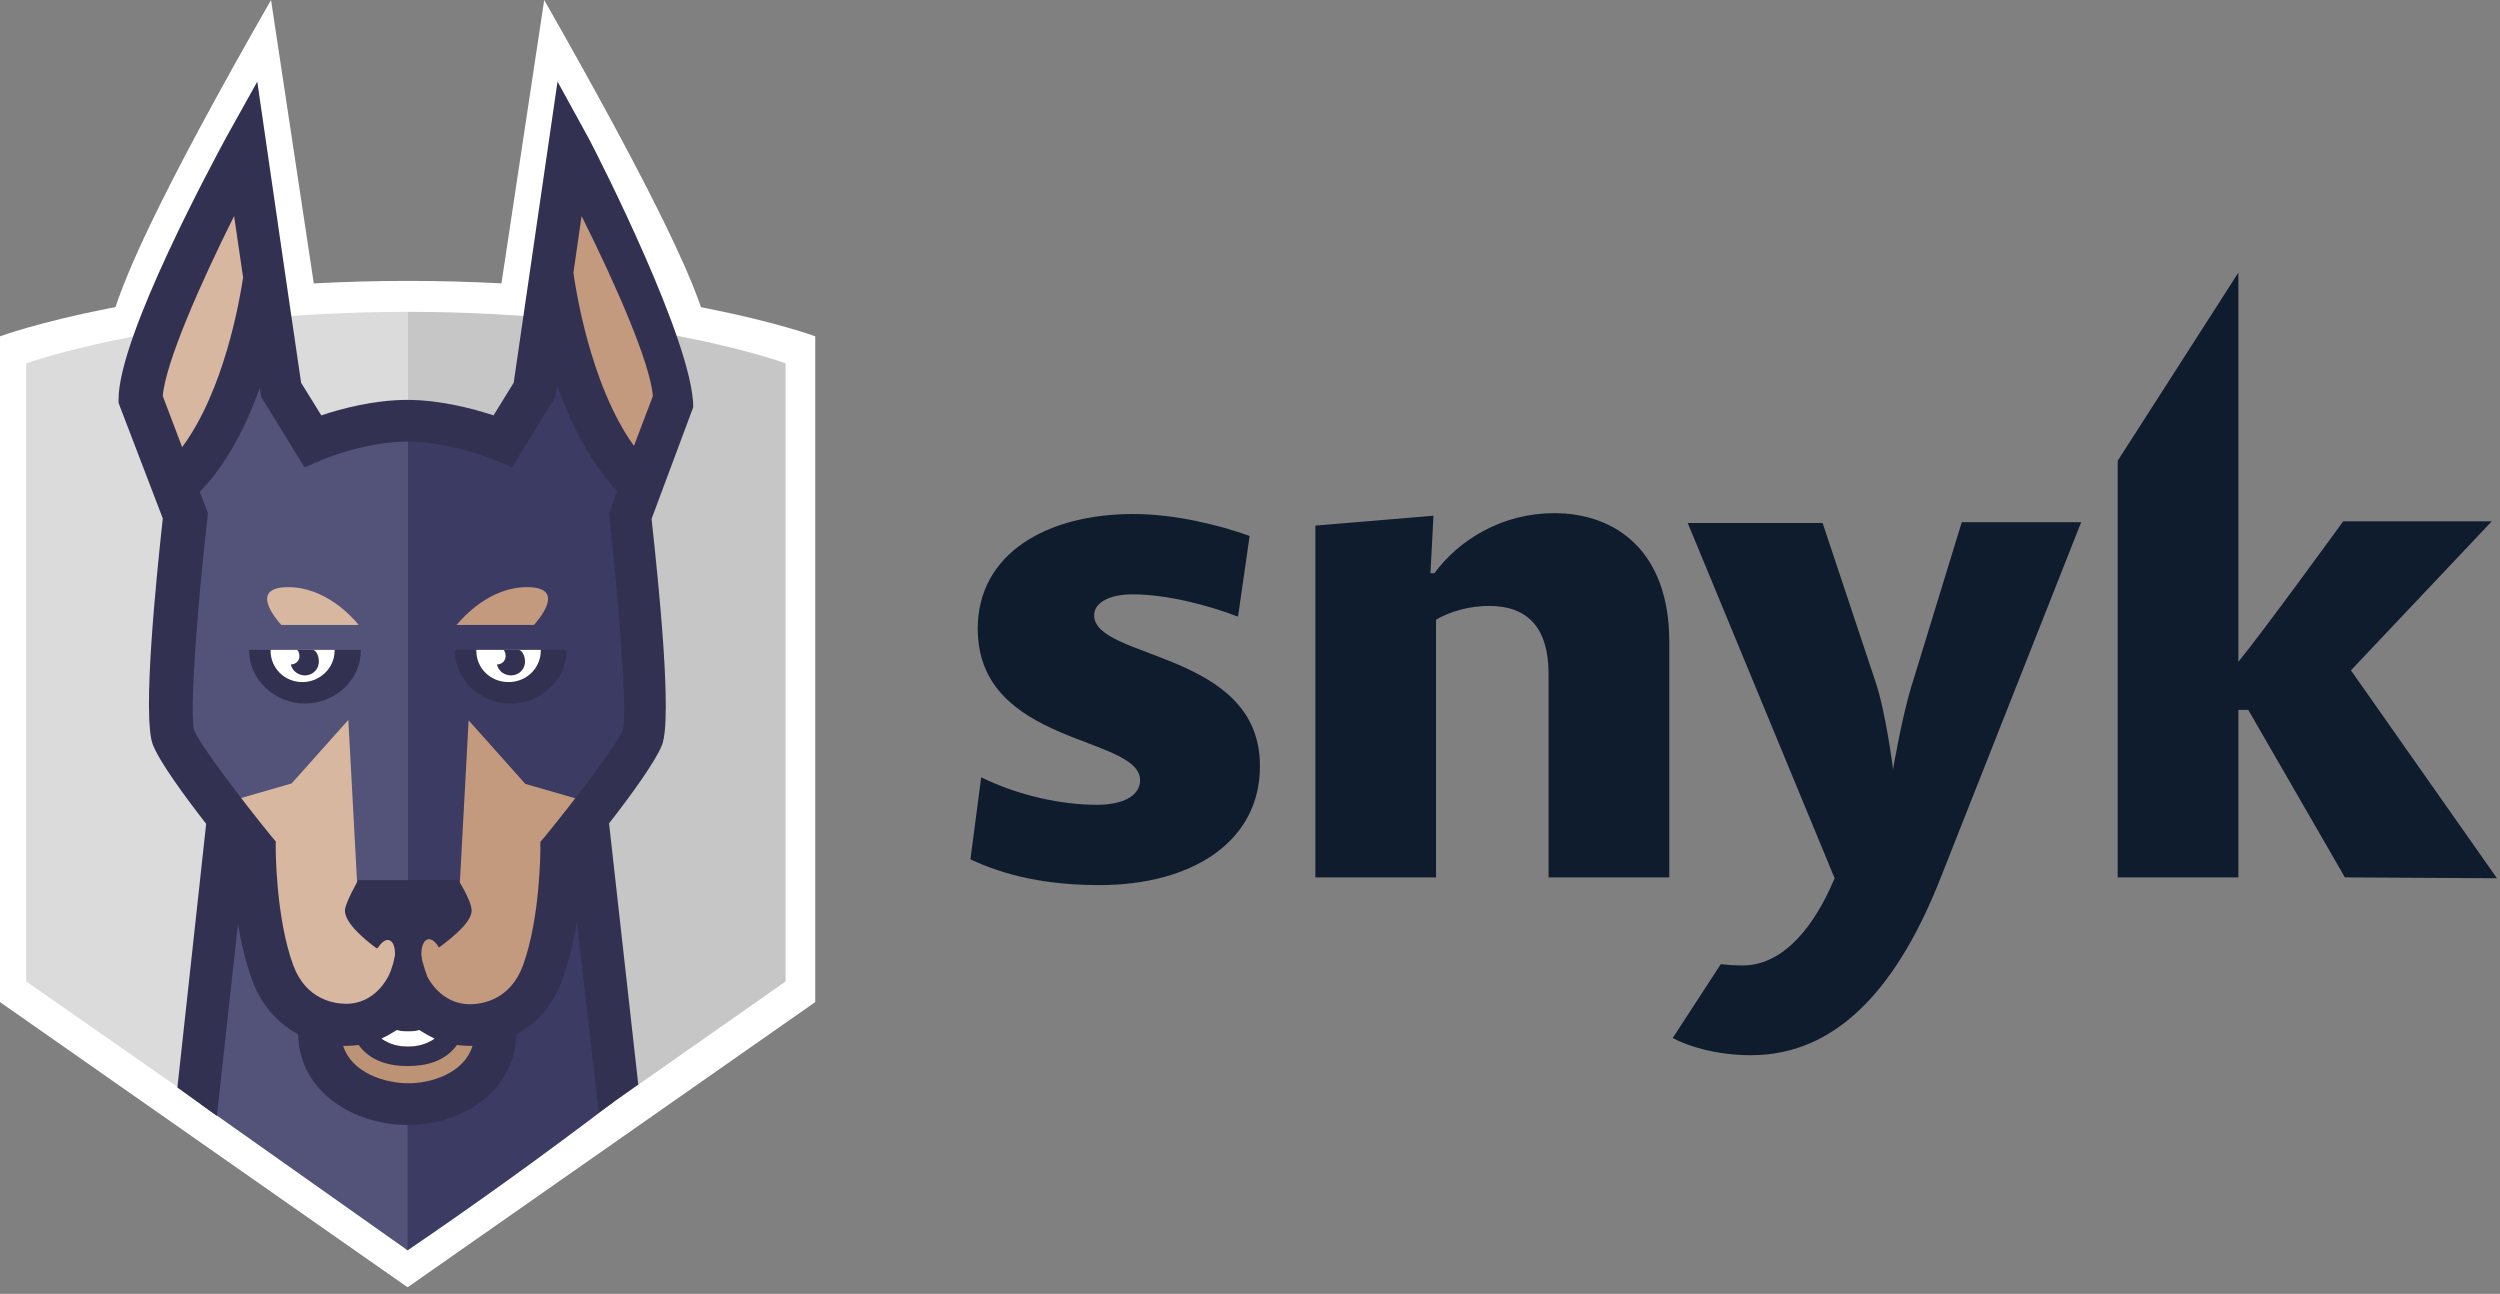 <svg width="114" height="59" viewBox="0 0 114 59" fill="none" xmlns="http://www.w3.org/2000/svg">
<rect x="0" y="0" width="114" height="59" fill="#808080" stroke="none"/>
<path d="M106.928 40.009L102.521 32.37H102.07V40.009H96.567V21.01L102.07 12.431V30.177C103.167 28.845 106.85 23.772 106.85 23.772H113.626L107.202 30.568L113.861 40.048L106.928 40.009ZM89.457 23.811H94.902L88.517 39.97C86.617 44.827 83.894 48.118 79.84 48.118C78.273 48.118 76.961 47.706 76.275 47.334L78.469 43.965C78.802 44.004 79.135 44.024 79.468 44.024C81.348 44.024 82.758 42.203 83.659 40.048L76.961 23.85H83.111L85.52 31.078C85.99 32.449 86.323 35.073 86.323 35.073C86.323 35.073 86.754 32.547 87.204 31.156L89.457 23.811ZM70.615 40.009V30.744C70.615 28.629 69.675 27.63 67.892 27.63C67.011 27.63 66.11 27.885 65.483 28.257V40.009H59.98V23.968L65.366 23.517L65.229 26.142H65.405C66.561 24.575 68.539 23.4 70.87 23.4C73.69 23.4 76.119 25.143 76.119 29.256V40.009H70.615ZM50.128 40.361C47.777 40.361 45.877 39.95 44.252 39.186L44.742 35.445C46.465 36.288 48.404 36.699 50.03 36.699C51.205 36.699 51.988 36.288 51.988 35.582C51.988 33.526 44.585 34.016 44.585 28.668C44.585 25.241 47.738 23.439 51.675 23.439C53.634 23.439 55.671 23.968 56.983 24.438L56.454 28.12C55.083 27.591 53.203 27.102 51.636 27.102C50.676 27.102 49.893 27.434 49.893 28.061C49.893 30.079 57.453 29.687 57.453 34.916C57.473 38.364 54.378 40.361 50.128 40.361Z" fill="#0E1C2E"/>
<path d="M32.298 15.493H4.955C4.955 13.789 7.423 8.618 12.359 0C12.359 0 13.044 4.544 14.415 13.632H22.759L24.816 0C29.791 8.735 32.298 13.887 32.298 15.493Z" fill="white"/>
<path d="M18.587 58.7L0 45.695V15.336C0 15.336 6.875 12.809 18.607 12.809C30.339 12.809 37.175 15.336 37.175 15.336V45.695L18.587 58.7Z" fill="white"/>
<path d="M18.587 56.879L1.195 44.755V16.57C1.195 16.57 7.697 14.22 18.587 14.22V56.879Z" fill="#DBDBDB"/>
<path d="M18.607 14.22H18.587V56.839L35.823 44.755V16.57C35.823 16.57 29.497 14.22 18.607 14.22Z" fill="#C6C6C6"/>
<path d="M27.989 50.239L26.52 37.508H18.47C18.47 47.614 18.47 54.078 18.47 56.898L18.587 57.016C21.721 54.881 24.855 52.628 27.989 50.239Z" fill="#3B3B63"/>
<path d="M9.166 50.356L18.587 57.016V37.136H10.44L9.166 50.356Z" fill="#53537A"/>
<path d="M22.603 46.576C22.603 48.77 20.526 49.847 18.627 49.847C16.727 49.847 14.592 48.77 14.592 46.576" fill="#BC9375"/>
<path d="M18.607 47.712C17.079 47.712 16.335 46.615 16.335 44.343H17.06C17.06 47.007 18.098 47.007 18.607 47.007C19.116 47.007 20.154 47.007 20.154 44.343H20.879C20.879 46.615 20.135 47.712 18.607 47.712Z" fill="white"/>
<path d="M18.587 44.892C19.058 46.106 19.978 46.713 21.31 46.713C22.622 46.713 24.013 46.028 24.64 44.343C25.521 41.973 25.501 38.683 25.501 38.683C25.501 38.683 29.399 33.884 29.399 32.258C29.399 32.258 25.795 32.258 18.568 32.258V44.892H18.587Z" fill="#C49A7E"/>
<path d="M7.6 32.278C7.6 34.158 11.458 38.703 11.458 38.703C11.458 38.703 11.458 41.993 12.32 44.363C12.947 46.047 14.318 46.733 15.649 46.733C17.001 46.733 17.98 46.126 18.568 44.911V32.298H7.6V32.278Z" fill="#D8B7A0"/>
<path d="M28.948 21.486C25.952 18.45 25.188 12.143 25.188 12.143C24.62 14.141 23.405 19.997 23.405 19.997C23.405 19.997 21.036 19.253 18.489 19.234C18.411 19.234 18.411 27.127 18.489 42.933L20.918 41.209L21.369 32.846L23.954 35.745L27.284 36.705C27.284 36.705 28.537 35.823 28.537 35.843C29.066 35.118 29.242 34.491 29.379 34.178C29.849 33.003 28.811 24.052 28.811 24.052C28.42 23.268 28.948 21.486 28.948 21.486Z" fill="#3B3B63"/>
<path d="M13.828 19.997C13.828 19.997 12.614 14.141 12.046 12.143C12.046 12.143 11.301 18.45 8.285 21.486C8.285 21.486 8.814 23.288 8.442 24.032C8.442 24.032 7.404 32.983 7.874 34.158C8.011 34.472 8.187 35.099 8.716 35.823L9.969 36.685L13.299 35.725L15.884 32.827L16.335 41.19L18.607 42.874V19.195C16.021 19.195 13.828 19.997 13.828 19.997Z" fill="#53537A"/>
<path d="M26.833 6.287C27.323 7.208 31.612 15.649 31.612 18.568L29.712 23.66C30.026 26.539 30.672 32.768 30.183 33.982C29.889 34.727 28.753 36.293 27.773 37.547L29.105 49.455L27.303 50.728L26.304 42.013C26.167 42.894 25.952 43.834 25.639 44.696C25.227 45.812 24.483 46.674 23.543 47.164C23.484 49.847 20.957 51.297 18.587 51.297C16.198 51.297 13.652 49.847 13.593 47.164C12.653 46.654 11.909 45.812 11.497 44.696C11.203 43.873 10.988 42.972 10.851 42.13L9.891 50.885L8.089 49.592L9.401 37.566C8.422 36.313 7.267 34.727 6.973 33.963C6.483 32.748 7.11 26.5 7.423 23.641L5.406 18.372V18.215C5.406 15.297 9.813 7.208 10.302 6.287L11.732 3.721C12.594 9.656 13.025 12.633 13.025 12.633L13.73 17.451L14.651 18.94C15.532 18.646 17.04 18.235 18.568 18.235C20.096 18.235 21.604 18.646 22.505 18.94L23.425 17.451L25.423 3.721L26.833 6.287ZM18.627 49.397C19.684 49.397 21.173 48.926 21.545 47.693C21.506 47.693 21.467 47.693 21.427 47.693C21.232 47.693 21.036 47.673 20.84 47.653C20.291 48.398 19.449 48.613 18.587 48.613C17.726 48.613 16.883 48.378 16.355 47.653C16.159 47.673 15.982 47.693 15.767 47.693C15.728 47.693 15.689 47.693 15.649 47.693C16.041 48.926 17.549 49.397 18.627 49.397ZM17.393 47.36C17.726 47.595 18.117 47.732 18.607 47.732C19.077 47.732 19.488 47.595 19.821 47.36C19.567 47.242 19.332 47.105 19.116 46.968C18.92 47.027 18.744 47.027 18.607 47.027C18.47 47.027 18.294 47.027 18.098 46.968C17.882 47.105 17.647 47.242 17.393 47.36ZM24.875 38.115C26.167 36.528 28.106 34.002 28.4 33.297C28.616 32.572 28.243 27.715 27.793 23.641L27.773 23.406L28.145 22.387C26.892 21.075 26.011 19.273 25.403 17.569L25.325 18.098L23.347 21.31L22.563 20.977C22.544 20.977 20.526 20.135 18.607 20.135C16.668 20.135 14.69 20.957 14.67 20.977L13.887 21.31L11.909 18.098L11.85 17.686C11.243 19.371 10.361 21.153 9.108 22.426L9.48 23.386L9.46 23.621C8.99 27.695 8.638 32.533 8.853 33.297C9.127 33.982 11.066 36.528 12.359 38.115L12.574 38.37V38.703C12.574 38.742 12.574 41.856 13.377 44.03C13.965 45.597 15.258 45.773 15.787 45.773C17.118 45.773 17.686 44.559 17.706 44.52C18.019 43.912 18.176 42.913 18.176 41.542H18.979C18.979 42.659 19.155 43.658 19.488 44.539C19.508 44.578 20.096 45.793 21.427 45.793C21.956 45.793 23.249 45.616 23.837 44.05C24.64 41.876 24.64 38.761 24.64 38.722V38.389L24.875 38.115Z" fill="#333152"/>
<path d="M24.64 29.634H21.721H20.742V29.673C20.742 31.005 21.917 32.082 23.288 32.082C24.659 32.082 25.834 31.005 25.834 29.673V29.634H24.64Z" fill="#333152"/>
<path d="M21.721 29.634V29.673C21.721 30.476 22.367 31.103 23.19 31.103C24.013 31.103 24.659 30.457 24.659 29.673V29.634H21.721Z" fill="white"/>
<path d="M22.955 29.634C23.014 29.654 23.073 29.849 23.053 29.967C23.034 30.163 22.857 30.3 22.661 30.3C22.72 30.555 22.916 30.75 23.21 30.79C23.562 30.848 23.895 30.594 23.934 30.261C23.974 30.006 23.837 29.634 23.641 29.634H22.955Z" fill="#333152"/>
<path d="M15.258 29.634H12.339H11.36V29.673C11.36 31.005 12.535 32.082 13.906 32.082C15.277 32.082 16.452 31.005 16.452 29.673V29.634H15.258Z" fill="#333152"/>
<path d="M12.339 29.634V29.673C12.339 30.476 12.986 31.103 13.789 31.103C14.592 31.103 15.258 30.457 15.258 29.673V29.634H12.339Z" fill="white"/>
<path d="M14.239 29.634H13.554H13.534C13.612 29.654 13.671 29.849 13.652 29.967C13.632 30.163 13.456 30.3 13.26 30.3C13.319 30.555 13.534 30.75 13.808 30.79C14.161 30.848 14.494 30.594 14.533 30.261C14.572 30.006 14.455 29.634 14.239 29.634Z" fill="#333152"/>
<path d="M24.346 28.498C24.502 28.322 25.893 26.774 24.032 26.774C22.348 26.774 21.153 28.106 20.82 28.498H24.346Z" fill="#C49A7E"/>
<path d="M16.355 28.498C16.041 28.106 14.827 26.774 13.142 26.774C11.282 26.774 12.672 28.322 12.829 28.498H16.355Z" fill="#D8B7A0"/>
<path d="M7.423 18.059C7.541 16.55 9.147 12.907 10.675 9.852L11.086 12.653C10.929 13.691 10.224 17.804 8.305 20.389L7.423 18.059Z" fill="#D8B7A0"/>
<path d="M26.148 12.437L26.52 9.852C28.047 12.907 29.654 16.55 29.771 18.059L28.909 20.331C26.853 17.491 26.206 12.849 26.148 12.437Z" fill="#C49A7E"/>
<path d="M17.177 43.246C16.452 42.718 15.728 42.032 15.728 41.523C15.728 41.19 16.335 40.132 16.335 40.132H20.898C20.898 40.132 21.506 41.072 21.506 41.523C21.506 42.013 20.761 42.659 20.017 43.207C19.762 42.776 19.449 42.698 19.293 43.051C19.214 43.227 19.195 43.482 19.234 43.736C18.822 43.991 18.529 44.167 18.529 44.167C18.529 44.167 18.294 44.03 17.98 43.834C18.039 43.54 18.019 43.266 17.941 43.07C17.784 42.737 17.471 42.816 17.216 43.246C17.177 43.207 17.177 43.227 17.177 43.246Z" fill="#333152"/>
</svg>
